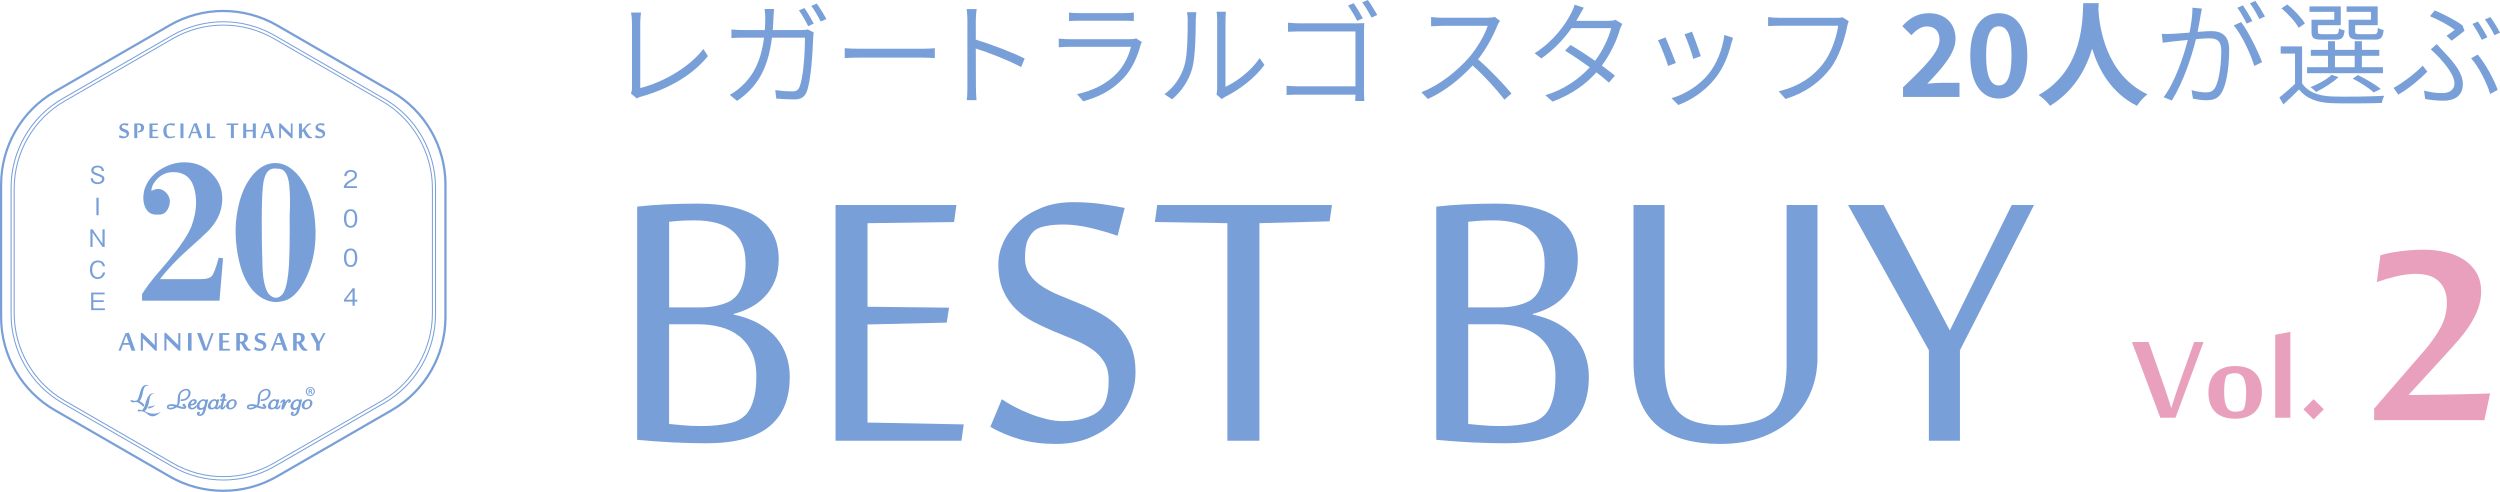 <?xml version="1.0" encoding="UTF-8"?>
<svg id="_レイヤー_2" data-name="レイヤー 2" xmlns="http://www.w3.org/2000/svg" viewBox="0 0 866.1 170.42">
  <defs>
    <style>
      .cls-1 {
        fill: #799fd8;
      }

      .cls-1, .cls-2 {
        stroke-width: 0px;
      }

      .cls-2 {
        fill: #e9a0bd;
      }
    </style>
  </defs>
  <g id="_レイヤー_1-2" data-name="レイヤー 1">
    <g>
      <g>
        <path class="cls-1" d="M218.94,30.54V7.77c0-.95-.16-2.72-.32-3.43h3.47c-.12.87-.28,2.37-.28,3.43v22.73c7.77-1.93,16.97-7.14,21.86-13.53l1.58,2.45c-5.09,6.35-13.18,11.25-23.12,14.05-.4.12-.99.32-1.54.63l-2.01-1.7c.24-.59.36-1.1.36-1.85Z"/>
        <path class="cls-1" d="M267.95,6.23c-.04,1.46-.12,2.84-.24,4.18h9.79c1.07,0,1.78-.08,2.41-.2l2.01,1.03c-.12.67-.2,1.38-.2,1.89-.16,3.71-.63,15.27-2.41,19.02-.79,1.62-2.01,2.29-4.1,2.29-1.93,0-4.22-.12-6.27-.28l-.36-2.92c2.17.28,4.26.43,5.92.43,1.1,0,1.89-.32,2.33-1.26,1.58-3.12,2.05-13.14,2.05-17.36h-11.44c-1.42,11.52-5.6,17.44-12.07,21.9l-2.56-2.09c1.18-.63,2.72-1.7,3.83-2.72,3.95-3.51,6.98-8.52,8.05-17.09h-6.87c-1.58,0-3.08,0-4.42.16v-3c1.3.12,2.88.2,4.38.2h7.18c.08-1.3.16-2.64.16-4.1,0-.91-.08-2.29-.24-3.2h3.27c-.08.87-.16,2.17-.2,3.12ZM281.92,8.17l-1.93.91c-.79-1.62-2.13-3.99-3.2-5.48l1.89-.83c.99,1.42,2.41,3.79,3.24,5.41ZM286.3,6.59l-1.97.87c-.87-1.7-2.13-3.95-3.28-5.41l1.89-.83c1.07,1.46,2.6,3.91,3.35,5.37Z"/>
        <path class="cls-1" d="M297.98,16.89h21.7c2.01,0,3.35-.12,4.18-.2v3.43c-.79-.04-2.37-.16-4.14-.16h-21.74c-2.17,0-4.14.08-5.33.16v-3.43c1.14.12,3.08.2,5.33.2Z"/>
        <path class="cls-1" d="M335.15,7.14c0-1.07-.08-2.8-.28-3.99h3.47c-.16,1.18-.28,2.88-.28,3.99v6.59c5.21,1.58,12.67,4.42,16.93,6.55l-1.22,2.96c-4.3-2.33-11.33-5.05-15.71-6.43.04,6.08.04,12.27.04,13.34,0,1.26.08,3.28.2,4.54h-3.39c.2-1.22.24-3.08.24-4.54V7.14Z"/>
        <path class="cls-1" d="M395.13,15.63c-1.03,3.91-2.8,8.05-5.76,11.29-4.14,4.54-9.08,6.79-14.09,8.17l-2.17-2.49c5.48-1.14,10.5-3.67,13.89-7.3,2.45-2.56,4.1-6.08,4.81-9.08h-21.27c-.95,0-2.37.04-3.75.16v-3c1.38.12,2.68.2,3.75.2h20.99c.83,0,1.66-.08,2.05-.28l2.01,1.26c-.16.36-.39.79-.47,1.07ZM373.74,4.54h15.63c1.22,0,2.53-.04,3.43-.2v2.96c-.91-.08-2.17-.12-3.51-.12h-15.55c-1.14,0-2.37.04-3.39.12v-2.96c1.03.16,2.17.2,3.39.2Z"/>
        <path class="cls-1" d="M410.28,22.89c1.18-3.67,1.18-11.6,1.18-15.94,0-1.07-.08-1.93-.24-2.72h3.24c-.04.51-.2,1.62-.2,2.72,0,4.3-.12,12.78-1.22,16.73-1.14,4.18-3.71,8.01-6.98,10.73l-2.64-1.78c3.27-2.37,5.68-5.84,6.87-9.75ZM421.68,30.66V6.91c0-1.46-.16-2.49-.2-2.84h3.24c-.04.36-.16,1.42-.16,2.84v23.16c3.71-1.7,8.76-5.37,11.84-9.94l1.66,2.37c-3.43,4.7-8.88,8.68-13.46,10.97-.63.32-1.03.63-1.3.87l-1.85-1.58c.12-.59.24-1.34.24-2.09Z"/>
        <path class="cls-1" d="M450.45,8.09h19.33c.95,0,2.05-.04,2.84-.08-.04.87-.08,2.09-.08,2.96v20.36c0,1.42.08,3.16.12,3.67h-3.16c.04-.35.04-1.22.08-2.21h-19.49c-1.66,0-3.35.04-4.38.12v-3.2c.95.08,2.68.2,4.3.2h19.57V10.89h-19.1c-1.46,0-3.35.08-4.26.12v-3.16c1.3.16,2.96.24,4.22.24ZM472.15,6.35l-1.97.87c-.79-1.62-2.21-3.95-3.16-5.29l1.93-.83c.95,1.3,2.41,3.75,3.2,5.25ZM477.16,5.17l-2.01.91c-.87-1.62-2.17-3.91-3.24-5.25l1.97-.83c.95,1.3,2.41,3.67,3.27,5.17Z"/>
        <path class="cls-1" d="M518.75,8.84c-1.34,3.43-3.91,8.21-6.71,11.72,4.18,3.59,9,8.68,11.6,11.84l-2.45,2.13c-2.64-3.47-6.94-8.21-11.01-11.84-4.26,4.58-9.55,8.92-15.51,11.6l-2.25-2.33c6.35-2.49,12.15-7.18,16.3-11.8,2.68-3.04,5.64-7.85,6.67-11.21h-15.74c-1.38,0-3.51.16-3.87.16v-3.2c.43.08,2.64.24,3.87.24h15.47c1.18,0,2.17-.12,2.76-.28l1.78,1.38c-.24.28-.71,1.1-.91,1.58Z"/>
        <path class="cls-1" d="M547.04,5.56c-.28.51-.59,1.07-.95,1.66h11.17c1.03,0,1.82-.12,2.41-.35l2.37,1.42c-.32.51-.67,1.42-.87,1.97-1.03,3.75-3.24,8.44-6.23,12.47,1.7,1.22,3.24,2.41,4.54,3.47l-2.09,2.41c-1.18-1.07-2.68-2.29-4.34-3.55-3.47,3.95-8.41,7.62-15.19,10.14l-2.49-2.21c6.63-2.01,11.8-5.76,15.39-9.67-2.88-2.09-5.96-4.18-8.56-5.8l1.89-1.93c2.68,1.54,5.68,3.51,8.52,5.48,2.64-3.55,4.73-7.93,5.56-11.32h-13.73c-2.45,3.51-5.96,7.38-10.46,10.5l-2.33-1.81c6.75-4.22,10.85-10.26,12.67-13.89.36-.63.95-1.97,1.18-2.92l3.2,1.03c-.63.99-1.26,2.21-1.66,2.92Z"/>
        <path class="cls-1" d="M580.58,21.82l-2.68,1.03c-.59-2.05-2.76-7.58-3.51-8.88l2.6-1.03c.75,1.62,2.84,6.87,3.59,8.88ZM599.84,14.88c-1.07,4.38-2.76,8.64-5.6,12.23-3.67,4.62-8.44,7.62-12.82,9.27l-2.33-2.37c4.62-1.34,9.55-4.34,12.79-8.37,2.84-3.47,4.85-8.48,5.52-13.53l3,.99c-.24.71-.39,1.3-.55,1.78ZM589.22,19.45l-2.6.95c-.39-1.78-2.25-6.83-3.04-8.52l2.6-.91c.63,1.58,2.56,6.79,3.04,8.48Z"/>
        <path class="cls-1" d="M639.93,9.19c-.83,4.18-2.76,10.58-5.88,14.6-3.59,4.58-8.21,8.21-15.47,10.5l-2.37-2.64c7.62-1.93,12.04-5.29,15.35-9.55,2.84-3.63,4.74-9.31,5.25-13.18h-20.48c-1.54,0-2.8.08-3.79.12v-3.12c1.07.12,2.53.24,3.83.24h20.04c.55,0,1.26,0,1.93-.16l2.13,1.34c-.24.55-.39,1.1-.55,1.85Z"/>
        <path class="cls-1" d="M659.3,30.23c7.62-7.26,12.63-12.23,12.63-16.45,0-2.88-1.58-4.62-4.38-4.62-2.13,0-3.87,1.42-5.37,3.04l-3.16-3.16c2.68-2.88,5.29-4.46,9.27-4.46,5.52,0,9.19,3.51,9.19,8.88,0,4.97-4.58,10.1-9.79,15.55,1.46-.16,3.39-.32,4.77-.32h6.39v4.89h-19.57v-3.35Z"/>
        <path class="cls-1" d="M682.58,19.22c0-9.63,3.91-14.64,9.9-14.64s9.86,5.05,9.86,14.64-3.87,14.92-9.86,14.92-9.9-5.25-9.9-14.92ZM696.87,19.22c0-7.89-1.85-10.1-4.38-10.1s-4.42,2.21-4.42,10.1,1.89,10.38,4.42,10.38,4.38-2.45,4.38-10.38Z"/>
        <path class="cls-1" d="M727.09,1.07c-.04.63-.08,1.42-.12,2.25.32,5.45,2.29,22.45,17.01,29.36-1.46,1.1-2.88,2.72-3.63,3.99-8.92-4.42-13.34-12.55-15.55-19.81-2.13,7.1-6.27,14.72-14.6,19.81-.83-1.22-2.37-2.64-3.95-3.75,15.74-8.72,15.19-26.63,15.47-31.84h5.37Z"/>
        <path class="cls-1" d="M762.41,5.13c-.2,1.14-.59,3.67-1.07,5.92,1.97-.16,3.67-.28,4.66-.28,3.39,0,6.27,1.26,6.27,6.51,0,4.7-.63,10.97-2.29,14.21-1.22,2.64-3.16,3.24-5.64,3.24-1.5,0-3.39-.28-4.62-.55l-.47-2.96c1.7.51,3.75.79,4.85.79,1.46,0,2.72-.28,3.55-2.09,1.26-2.72,1.89-7.93,1.89-12.27,0-3.71-1.7-4.38-4.22-4.38-1.03,0-2.72.12-4.54.28-1.42,5.68-4.14,14.48-8.37,21.27l-2.84-1.14c4.06-5.41,7.06-14.6,8.37-19.85-2.17.24-4.22.43-5.29.55-.87.12-2.41.28-3.39.43l-.32-3.08c1.22.08,2.17.04,3.39,0,1.34-.04,3.71-.24,6.2-.43.59-2.84,1.03-5.96,1.03-8.64l3.28.32c-.16.67-.32,1.46-.43,2.17ZM783.68,21.54l-2.72,1.3c-1.18-3.99-4.34-10.81-7.1-14.05l2.56-1.14c2.45,3.16,5.92,10.26,7.26,13.89ZM780.32,7.3l-1.97.87c-.79-1.58-2.13-3.99-3.24-5.48l1.93-.83c.99,1.42,2.45,3.83,3.28,5.45ZM784.7,5.72l-1.97.87c-.87-1.74-2.13-3.99-3.28-5.45l1.89-.83c1.07,1.46,2.56,3.91,3.35,5.41Z"/>
        <path class="cls-1" d="M797.53,28.84c1.93,3,5.52,4.38,10.3,4.58,4.38.16,13.53.04,18.19-.24-.36.59-.75,1.74-.87,2.49-4.34.16-12.86.24-17.24.08-5.29-.2-8.96-1.62-11.44-4.74-1.7,1.74-3.51,3.43-5.41,5.17l-1.38-2.41c1.66-1.3,3.63-3.04,5.41-4.7v-10.5h-4.97v-2.49h7.42v12.75ZM796.34,9.63c-1.06-2.01-3.63-4.81-5.96-6.75l2.01-1.34c2.37,1.85,4.97,4.62,6.12,6.59l-2.17,1.5ZM825.54,25.37h-26.28v-2.09h7.26v-3.95h-5.96v-2.05h5.96v-3h2.41v3h6.83v-3h2.49v3h6.04v2.05h-6.04v3.95h7.3v2.09ZM808.69,4.1h-8.6v-1.89h10.85v6.51h-7.93v2.25c0,.71.2.87,1.54.87h4.46c.99,0,1.18-.24,1.3-2.05.43.35,1.3.63,1.97.75-.28,2.53-.95,3.2-2.92,3.2h-5.05c-2.8,0-3.51-.55-3.51-2.76v-4.14h7.89v-2.72ZM810.15,26.71c-2.01,1.93-5.17,3.87-7.77,5.17-.39-.47-1.34-1.3-1.93-1.66,2.64-1.1,5.6-2.64,7.34-4.3l2.37.79ZM808.93,23.28h6.83v-3.95h-6.83v3.95ZM821.4,4.1h-8.44v-1.89h10.77v6.51h-7.81v2.21c0,.75.24.91,1.62.91h4.93c1.03,0,1.22-.28,1.34-2.21.47.35,1.3.63,1.97.79-.24,2.64-.95,3.31-3,3.31h-5.45c-2.88,0-3.67-.55-3.67-2.76v-4.14h7.73v-2.72ZM822.34,32c-1.66-1.5-4.54-3.39-7.3-4.77l1.85-1.22c2.88,1.42,6.08,3.31,7.93,4.81l-2.49,1.18Z"/>
        <path class="cls-1" d="M830.87,32.79l-1.66-2.33c3.2-1.74,7.85-5.29,10.1-7.73l1.62,2.09c-2.29,2.41-6.27,5.76-10.06,7.97ZM846.22,32.24c1.78,0,4.1-.71,4.1-3.39s-2.88-6.27-5.17-8.8c-.83-.91-2.01-2.05-3.04-2.96l2.05-1.81c.91.95,1.93,2.05,2.84,3.04,3.59,3.79,6.23,7.26,6.23,10.81,0,4.77-3.95,5.76-6.59,5.76s-4.74-.28-6.47-.59l-.39-2.92c1.97.55,3.87.87,6.43.87ZM850.4,10.34c-1.74-1.42-5.52-3.47-8.56-4.73l1.62-2.01c3,1.26,7.38,3.47,9.67,5.21l.67,1.85c-.91.79-3,2.41-4.46,3.43l-1.78-1.7c1.07-.67,2.21-1.54,2.84-2.05ZM856.08,20.2l2.29-1.3c2.76,3.2,5.72,8.8,6.94,12.23l-2.6,1.42c-1.14-3.71-3.91-9.35-6.63-12.35ZM861.72,12.94l-1.93.87c-.79-1.62-2.17-3.99-3.24-5.52l1.89-.83c1.03,1.46,2.49,3.83,3.27,5.48ZM866.1,11.32l-1.93.87c-.87-1.74-2.17-3.99-3.31-5.45l1.89-.83c1.1,1.46,2.6,3.91,3.35,5.41Z"/>
      </g>
      <g>
        <g>
          <path class="cls-1" d="M273.6,130.59c0,3.62-.55,6.83-1.63,9.65-1.09,2.82-2.79,5.22-5.1,7.22-2.31,1.99-5.3,3.51-8.97,4.55-3.67,1.04-8.06,1.56-13.16,1.56-1.7,0-3.59-.03-5.66-.08-2.07-.05-4.19-.13-6.34-.24-2.15-.11-4.27-.24-6.34-.4-2.07-.16-3.96-.32-5.66-.48v-80.79c3.19-.37,6.58-.64,10.17-.8s7.17-.24,10.73-.24c4.36,0,8.27.37,11.72,1.12,3.46.75,6.41,1.89,8.85,3.43,2.45,1.54,4.32,3.55,5.62,6.02,1.3,2.47,1.95,5.41,1.95,8.81,0,2.77-.44,5.21-1.32,7.34-.88,2.13-2.05,3.96-3.51,5.5-1.46,1.54-3.14,2.81-5.02,3.79-1.89.98-3.82,1.71-5.78,2.19v.24c3.3.69,6.17,1.71,8.61,3.07,2.45,1.36,4.47,2.96,6.06,4.83,1.6,1.86,2.79,3.96,3.59,6.3.8,2.34,1.2,4.81,1.2,7.42ZM258.29,91.19c0-2.66-.41-4.92-1.24-6.78-.82-1.86-1.99-3.39-3.51-4.59s-3.36-2.07-5.54-2.63c-2.18-.56-4.63-.84-7.34-.84-1.22,0-2.26.01-3.11.04-.85.03-1.61.07-2.27.12-.67.05-1.26.11-1.79.16-.53.05-1.09.11-1.67.16v29.67h10.61c2.18,0,4.16-.2,5.94-.6,1.78-.4,3.28-.92,4.51-1.56.58-.32,1.2-.78,1.83-1.4.64-.61,1.22-1.44,1.75-2.47.53-1.04.97-2.31,1.32-3.83.34-1.52.52-3.34.52-5.46ZM262.03,130.28c0-3.24-.55-6.01-1.63-8.29-1.09-2.29-2.55-4.15-4.39-5.58-1.83-1.44-3.98-2.47-6.42-3.11-2.45-.64-5.02-.96-7.74-.96h-10.05v34.54c1.17.11,2.72.25,4.67.44,1.94.19,4.08.28,6.42.28,1.17,0,2.39-.04,3.67-.12,1.28-.08,2.51-.21,3.71-.4,1.2-.19,2.3-.41,3.31-.68,1.01-.27,1.83-.58,2.47-.96.69-.37,1.38-.88,2.07-1.52.69-.64,1.33-1.54,1.91-2.71.58-1.17,1.06-2.63,1.44-4.39.37-1.75.56-3.93.56-6.54Z"/>
          <path class="cls-1" d="M333.1,152.69h-43.63v-81.67h41.87l-.8,5.9-29.99.4v28.95l28.23.32-.8,5.18-27.44.64v33.98l33.34.64-.8,5.66Z"/>
          <path class="cls-1" d="M393.39,129c0,3.08-.61,6.1-1.83,9.05-1.22,2.95-3.02,5.6-5.38,7.94-2.37,2.34-5.26,4.23-8.69,5.66-3.43,1.44-7.35,2.15-11.76,2.15s-8.76-.53-12.4-1.6c-3.64-1.06-7.06-2.5-10.25-4.31l3.99-9.57c1.17.8,2.58,1.64,4.23,2.51,1.65.88,3.4,1.69,5.26,2.43,1.86.75,3.79,1.37,5.78,1.87,1.99.51,3.92.76,5.78.76,2.55,0,4.75-.24,6.58-.72,1.83-.48,3.34-1.06,4.51-1.75.64-.37,1.25-.82,1.83-1.36.58-.53,1.1-1.25,1.56-2.15.45-.9.81-2.03,1.08-3.39.27-1.36.4-2.99.4-4.91,0-2.5-.55-4.61-1.64-6.34-1.09-1.73-2.54-3.2-4.35-4.43-1.81-1.22-3.86-2.3-6.14-3.23-2.29-.93-4.61-1.89-6.98-2.87-2.37-.98-4.69-2.07-6.98-3.27-2.29-1.2-4.33-2.68-6.14-4.47-1.81-1.78-3.26-3.92-4.35-6.42-1.09-2.5-1.63-5.56-1.63-9.17,0-2.5.58-5.01,1.75-7.54,1.17-2.52,2.86-4.81,5.06-6.86,2.21-2.05,4.92-3.72,8.13-5.02,3.22-1.3,6.87-1.95,10.97-1.95,3.3,0,6.38.19,9.25.56,2.87.37,5.74.85,8.61,1.44l-2.47,9.65c-3.03-1.06-6.2-1.98-9.49-2.75-3.3-.77-6.38-1.16-9.25-1.16-2.23,0-4.2.16-5.9.48-1.7.32-3,.8-3.91,1.44-.96.75-1.78,1.82-2.47,3.23-.69,1.41-1.04,3.55-1.04,6.42,0,2.29.54,4.21,1.63,5.78,1.09,1.57,2.54,2.94,4.35,4.11,1.81,1.17,3.85,2.22,6.14,3.15,2.29.93,4.63,1.89,7.02,2.87,2.39.98,4.73,2.1,7.02,3.35,2.29,1.25,4.33,2.78,6.14,4.59,1.81,1.81,3.26,3.99,4.35,6.54,1.09,2.55,1.63,5.64,1.63,9.25Z"/>
          <path class="cls-1" d="M425.22,152.69v-75.37l-25.12-.4.8-5.9h60.54l-.8,5.66-24.33.64v75.37h-11.09Z"/>
          <path class="cls-1" d="M550.44,130.59c0,3.62-.55,6.83-1.63,9.65-1.09,2.82-2.79,5.22-5.1,7.22-2.31,1.99-5.3,3.51-8.97,4.55-3.67,1.04-8.06,1.56-13.16,1.56-1.7,0-3.59-.03-5.66-.08-2.07-.05-4.19-.13-6.34-.24-2.15-.11-4.27-.24-6.34-.4-2.07-.16-3.96-.32-5.66-.48v-80.79c3.19-.37,6.58-.64,10.17-.8s7.17-.24,10.73-.24c4.36,0,8.27.37,11.72,1.12,3.46.75,6.41,1.89,8.85,3.43,2.45,1.54,4.32,3.55,5.62,6.02,1.3,2.47,1.95,5.41,1.95,8.81,0,2.77-.44,5.21-1.32,7.34-.88,2.13-2.05,3.96-3.51,5.5-1.46,1.54-3.14,2.81-5.02,3.79-1.89.98-3.82,1.71-5.78,2.19v.24c3.3.69,6.17,1.71,8.61,3.07,2.45,1.36,4.47,2.96,6.06,4.83,1.6,1.86,2.79,3.96,3.59,6.3.8,2.34,1.2,4.81,1.2,7.42ZM535.12,91.19c0-2.66-.41-4.92-1.24-6.78-.82-1.86-1.99-3.39-3.51-4.59s-3.36-2.07-5.54-2.63c-2.18-.56-4.63-.84-7.34-.84-1.22,0-2.26.01-3.11.04-.85.03-1.61.07-2.27.12-.67.05-1.26.11-1.79.16-.53.05-1.09.11-1.67.16v29.67h10.61c2.18,0,4.16-.2,5.94-.6,1.78-.4,3.28-.92,4.51-1.56.58-.32,1.2-.78,1.83-1.4.64-.61,1.22-1.44,1.75-2.47.53-1.04.97-2.31,1.32-3.83.34-1.52.52-3.34.52-5.46ZM538.87,130.28c0-3.24-.55-6.01-1.63-8.29-1.09-2.29-2.55-4.15-4.39-5.58-1.83-1.44-3.98-2.47-6.42-3.11-2.45-.64-5.02-.96-7.74-.96h-10.05v34.54c1.17.11,2.72.25,4.67.44,1.94.19,4.08.28,6.42.28,1.17,0,2.39-.04,3.67-.12,1.28-.08,2.51-.21,3.71-.4,1.2-.19,2.3-.41,3.31-.68,1.01-.27,1.83-.58,2.47-.96.69-.37,1.38-.88,2.07-1.52.69-.64,1.33-1.54,1.91-2.71.58-1.17,1.06-2.63,1.44-4.39.37-1.75.56-3.93.56-6.54Z"/>
          <path class="cls-1" d="M627.48,135.46c-1.44,3.62-3.58,6.78-6.42,9.49-2.85,2.71-6.37,4.87-10.57,6.46-4.2,1.59-9.07,2.39-14.6,2.39-4.57,0-8.69-.51-12.36-1.52-3.67-1.01-6.82-2.64-9.45-4.9-2.63-2.26-4.65-5.22-6.06-8.89-1.41-3.67-2.11-8.16-2.11-13.48v-54h10.77v55.59c0,4.09.44,7.47,1.32,10.13.88,2.66,2.15,4.77,3.83,6.34,1.67,1.57,3.76,2.67,6.26,3.31,2.5.64,5.4.96,8.69.96,4.04,0,7.63-.41,10.77-1.24,3.14-.82,5.53-2.09,7.18-3.79,1.44-1.54,2.5-3.69,3.19-6.46.69-2.76,1.04-5.95,1.04-9.57v-55.27h10.69v52.88c0,4.1-.72,7.95-2.15,11.56Z"/>
          <path class="cls-1" d="M679.01,152.69h-10.77v-31.34l-28-50.33h12.36l22.89,43.47,21.45-43.47h7.74l-25.68,50.33v31.34Z"/>
        </g>
        <g>
          <g>
            <path class="cls-2" d="M760.14,118.49h3.25l-9.71,26.24h-5.25l-9.84-26.24h5.77l4.97,14.14c.38,1.08.73,2.13,1.08,3.16.34,1.03.65,1.97.92,2.81.31.97.6,1.9.87,2.79.34-1.06.68-2.12,1.02-3.18.29-.92.62-1.91.97-2.97.36-1.06.7-2.05,1.03-2.97l4.92-13.79Z"/>
            <path class="cls-2" d="M774.36,145.06c-3.01,0-5.3-.77-6.89-2.32-1.59-1.55-2.38-3.81-2.38-6.78,0-1.4.2-2.67.59-3.81.39-1.14.98-2.1,1.75-2.88s1.75-1.39,2.91-1.82c1.16-.43,2.5-.64,4.02-.64s2.86.2,4.01.6c1.15.4,2.12.99,2.9,1.77s1.36,1.73,1.75,2.86.59,2.42.59,3.87-.2,2.69-.59,3.82-.98,2.09-1.75,2.88c-.78.79-1.74,1.4-2.9,1.82-1.15.42-2.49.63-4.01.63ZM770.54,135.94c0,2.29.29,3.98.87,5.06s1.55,1.63,2.9,1.63c.53,0,1.03-.04,1.49-.13s.85-.21,1.15-.38c.19-.1.36-.34.51-.7.15-.37.28-.82.38-1.37.1-.55.18-1.17.24-1.87.06-.7.09-1.44.09-2.2,0-2.24-.3-3.91-.9-5.02-.6-1.11-1.55-1.67-2.87-1.67-.5,0-.98.05-1.46.14-.48.09-.91.24-1.28.45-.21.1-.38.34-.51.7s-.25.82-.35,1.37c-.09.55-.16,1.17-.21,1.86-.04.69-.06,1.41-.06,2.14Z"/>
            <path class="cls-2" d="M793.47,144.73h-5.25v-28.75l5.25-1.02v29.77Z"/>
            <path class="cls-2" d="M801.52,138.3l3.54,3.51-3.54,3.51-3.51-3.51,3.51-3.51Z"/>
          </g>
          <path class="cls-2" d="M834.41,136.85c.99,0,2.16,0,3.51-.03,1.35-.02,2.78-.04,4.3-.06,1.52-.02,3.08-.04,4.67-.06,1.6-.02,3.15-.05,4.67-.09,3.53-.08,7.24-.17,11.12-.29l-2,9.23h-38.19v-3.99l17.56-20.29c2.32-2.7,4.17-5.36,5.56-7.98,1.39-2.62,2.08-5.45,2.08-8.49s-.89-5.45-2.68-7.24c-1.79-1.79-4.47-2.68-8.04-2.68-2.13,0-4.39.29-6.78.85-2.39.57-4.66,1.24-6.78,2l1.25-9.29c.8-.27,1.8-.52,3.02-.77,1.21-.25,2.51-.46,3.88-.63,1.37-.17,2.75-.3,4.16-.4,1.41-.09,2.7-.14,3.88-.14,2.77,0,5.38.29,7.81.88,2.43.59,4.54,1.48,6.33,2.68,1.79,1.2,3.2,2.7,4.25,4.5,1.04,1.81,1.57,3.92,1.57,6.36,0,2.05-.33,4.01-1,5.87-.67,1.86-1.57,3.7-2.71,5.5-1.14,1.81-2.48,3.6-4.02,5.39-1.54,1.79-3.18,3.63-4.93,5.53l-12.48,13.62Z"/>
        </g>
      </g>
      <g>
        <path class="cls-1" d="M49.21,104.15v-2.23c1.32-2.15,2.98-4.38,4.97-6.71l4.22-4.97c4.14-4.97,6.79-8.94,7.95-11.92,1.82-4.97,2.07-9.52.75-13.66-.99-2.98-2.98-4.63-5.96-4.97-3.15-.33-5.63.74-7.45,3.23-.83.99-1.24,2.07-1.24,3.23,1.82-.99,3.39-.91,4.72.25,1.49,1.33,1.99,2.9,1.49,4.72-.66,2.32-1.99,3.4-3.97,3.23-2.15.17-3.64-.74-4.47-2.73-.66-1.65-.75-3.56-.25-5.71.83-2.81,2.56-5.13,5.22-6.96,2.81-1.82,5.71-2.73,8.69-2.73,4.3,0,7.78,1.66,10.43,4.97,2.32,2.82,3.14,6.21,2.48,10.18-.5,2.98-1.99,5.8-4.47,8.44-1.49,1.49-3.64,3.48-6.46,5.96-4.47,3.97-7.95,7.62-10.43,10.93h14.15c1.82,0,3.06-.33,3.73-.99.66-.66,1.49-2.81,2.48-6.46l1.49.25-1.24,14.65h-26.82Z"/>
        <path class="cls-1" d="M95.39,104.65c-2.98-.17-5.63-1.57-7.95-4.22-1.82-2.15-3.23-4.97-4.22-8.44-1.33-4.97-1.82-9.93-1.49-14.9.66-7.28,2.65-12.83,5.96-16.64,2.32-2.65,4.88-3.97,7.7-3.97,2.65,0,5.13,1.24,7.45,3.72,3.14,3.48,5.13,8.03,5.96,13.66,1.32,9.11.16,17.05-3.48,23.84-1.49,2.65-3.15,4.55-4.97,5.71-1.49.82-3.15,1.24-4.97,1.24M100.36,79.81v-5.71c.16-2.81.16-5.46,0-7.94-.17-5.3-1.58-7.86-4.22-7.7-2.48-.5-4.06.83-4.72,3.97-.5,2.15-.74,6.79-.74,13.91,0,5.8.08,11.09.25,15.89.16,4.8.91,8.03,2.24,9.69,1.65,1.66,3.23,1.66,4.72,0,1.16-1.49,1.9-4.97,2.24-10.43.16-3.14.25-7.03.25-11.67"/>
        <path class="cls-1" d="M45.56,121.47l-.71-2.04-2.28.03-.74,2.02h-.78l2.41-6.02,1.2-.21,2.24,6.23h-1.33ZM44.65,118.84l-.91-2.62-.96,2.62h1.87Z"/>
        <path class="cls-1" d="M53.79,121.49l-4.29-4.26h-.02c0,.36.02.68.02.98,0,.13,0,.25.01.38,0,.13,0,.25,0,.36,0,.11,0,.2,0,.29,0,.08,0,.14,0,.17v2.05h-.72v-6.12h.54l4.29,4.25h0c0-.33-.01-.63-.02-.92,0-.13,0-.25,0-.37,0-.13,0-.25,0-.36,0-.12,0-.22,0-.31v-2.24h.72v6.1h-.55Z"/>
        <path class="cls-1" d="M61.95,121.49l-4.29-4.26h-.02c0,.36.02.68.02.98,0,.13,0,.25.01.38,0,.13,0,.25,0,.36,0,.11,0,.2,0,.29,0,.08,0,.14,0,.17v2.05h-.72v-6.12h.54l4.29,4.25h0c0-.33-.01-.63-.02-.92,0-.13,0-.25,0-.37,0-.13,0-.25,0-.36,0-.12,0-.22,0-.31v-2.24h.72v6.1h-.55Z"/>
        <rect class="cls-1" x="65.13" y="115.39" width="1.24" height="6.07"/>
        <path class="cls-1" d="M73.28,115.39h.75l-2.25,6.07h-1.22l-2.28-6.07h1.33l1.15,3.27c.09.25.17.49.25.73.08.24.15.45.21.65.07.23.14.44.2.65.08-.25.16-.49.24-.73.07-.21.14-.44.23-.69.08-.25.16-.48.24-.69l1.14-3.19Z"/>
        <polygon class="cls-1" points="79.61 121.47 75.95 121.47 75.95 115.39 79.48 115.39 79.42 116.01 77.19 116.04 77.19 118.01 79.29 118.04 79.23 118.6 77.19 118.65 77.19 120.82 79.67 120.87 79.61 121.47"/>
        <path class="cls-1" d="M83.52,118.96h-.42v2.5h-1.24v-6.06c.12,0,.26-.02.4-.02.15,0,.29-.02.45-.02.15,0,.31-.01.46-.02.16,0,.31,0,.45,0,.74,0,1.29.14,1.67.4.38.27.57.69.57,1.26,0,.25-.03.47-.1.67-.06.19-.15.35-.26.49-.11.14-.23.26-.37.35-.14.1-.28.18-.43.24.18.31.36.6.52.88s.33.52.49.73c.16.21.33.37.5.49.17.12.35.18.55.18h.04v.39c-.1.03-.21.06-.34.08-.13.02-.27.03-.43.03-.15,0-.29,0-.41-.02-.12-.02-.24-.05-.35-.1-.11-.04-.22-.11-.32-.2-.1-.09-.21-.2-.32-.34-.11-.14-.23-.32-.36-.53-.13-.21-.27-.45-.42-.74l-.34-.64ZM83.32,118.36c.17,0,.34-.02.5-.06.16-.04.29-.1.38-.16.05-.03.1-.07.14-.11.05-.05.09-.11.13-.19.04-.08.07-.18.09-.3.02-.12.03-.28.03-.46,0-.21-.02-.38-.07-.52s-.12-.26-.22-.34c-.1-.09-.22-.15-.36-.18-.14-.04-.31-.06-.5-.06-.04,0-.1,0-.16,0-.06,0-.12,0-.17.02v2.37h.21Z"/>
        <path class="cls-1" d="M92.29,119.69c0,.22-.06.45-.17.67-.11.22-.27.42-.48.6-.21.18-.46.32-.75.43-.29.11-.62.17-.99.17-.2,0-.38-.01-.54-.03s-.32-.05-.47-.09c-.15-.04-.29-.09-.42-.14-.13-.05-.27-.11-.4-.18l.3-.9c.09.06.21.12.35.19.15.07.31.13.47.18.17.06.34.1.51.14.17.04.33.06.47.06.33,0,.58-.04.74-.11.09-.04.16-.13.22-.26.06-.14.09-.32.09-.55,0-.16-.04-.29-.13-.4-.09-.1-.2-.2-.34-.28s-.3-.15-.48-.21c-.18-.06-.36-.13-.54-.2-.18-.07-.36-.16-.54-.25-.18-.09-.34-.21-.48-.34-.14-.14-.25-.3-.34-.49-.08-.19-.13-.42-.13-.69,0-.18.05-.37.15-.56.1-.2.24-.38.42-.54.18-.16.41-.3.68-.4.27-.11.58-.16.93-.16.28,0,.55.01.8.04.25.03.5.06.74.11l-.19.9c-.11-.04-.24-.08-.38-.12-.14-.03-.28-.07-.43-.09-.15-.02-.29-.05-.43-.06-.14-.02-.26-.02-.37-.02-.11,0-.23,0-.36.02-.12.01-.23.04-.31.09-.08.05-.14.12-.17.23-.03.11-.05.24-.05.39s.04.28.13.38c.08.11.2.19.34.27s.3.14.47.21c.18.07.36.13.55.21.19.07.37.15.55.25.18.09.34.21.47.35.14.14.25.31.34.51.09.2.13.44.13.72"/>
        <path class="cls-1" d="M98.31,121.47l-.71-2.04-2.28.03-.74,2.02h-.78l2.41-6.02,1.2-.21,2.24,6.23h-1.33ZM97.4,118.84l-.91-2.62-.96,2.62h1.87Z"/>
        <path class="cls-1" d="M103.22,118.96h-.42v2.5h-1.24v-6.06c.12,0,.26-.02.4-.02.15,0,.29-.02.45-.02.15,0,.31-.01.46-.02.16,0,.31,0,.45,0,.74,0,1.29.14,1.67.4.38.27.57.69.57,1.26,0,.25-.03.47-.1.67-.06.19-.15.35-.26.49-.11.14-.23.26-.37.35-.14.1-.28.18-.43.24.18.31.36.6.52.88.16.28.33.52.49.73.16.21.33.37.5.49.17.12.35.18.55.18h.04v.39c-.1.03-.21.06-.34.08-.13.02-.27.03-.43.03-.15,0-.29,0-.41-.02-.12-.02-.24-.05-.35-.1-.11-.04-.22-.11-.32-.2-.1-.09-.21-.2-.32-.34-.11-.14-.23-.32-.36-.53-.13-.21-.27-.45-.42-.74l-.34-.64ZM103.01,118.36c.17,0,.34-.02.5-.06.16-.04.29-.1.38-.16.05-.03.1-.07.14-.11.05-.05.09-.11.13-.19.04-.08.07-.18.09-.3s.03-.28.03-.46c0-.21-.02-.38-.07-.52-.05-.14-.12-.26-.22-.34-.1-.09-.22-.15-.36-.18-.14-.04-.31-.06-.5-.06-.04,0-.1,0-.16,0-.06,0-.12,0-.17.02v2.37h.21Z"/>
        <polygon class="cls-1" points="110.77 121.47 109.53 121.47 109.53 119.14 107.55 115.39 108.96 115.39 110.46 118.37 112 115.39 112.76 115.39 110.77 119.14 110.77 121.47"/>
        <path class="cls-1" d="M119.06,65.13c.12-1.45,1.02-2.06,2.54-2.93.91-.52,1.32-.74,1.32-1.51,0-.96-.79-1.19-1.35-1.19-1.43,0-1.5,1.21-1.52,1.53h-.79c.03-.35.06-.94.54-1.47.57-.64,1.45-.69,1.75-.69.87,0,2.12.4,2.12,1.78,0,1.07-.62,1.53-1.74,2.12-1.53.82-1.74,1.34-1.91,1.73h3.65v.62h-4.61Z"/>
        <path class="cls-1" d="M121.47,78.9c-1.87,0-2.31-1.68-2.31-3.21s.44-3.21,2.31-3.21,2.3,1.69,2.3,3.21-.43,3.21-2.3,3.21M121.47,73.11c-1.19,0-1.52,1.22-1.52,2.59s.35,2.58,1.52,2.58,1.52-1.17,1.52-2.58-.34-2.59-1.52-2.59"/>
        <path class="cls-1" d="M121.47,92.5c-1.87,0-2.31-1.68-2.31-3.21s.44-3.21,2.31-3.21,2.3,1.69,2.3,3.21-.43,3.21-2.3,3.21M121.47,86.71c-1.19,0-1.52,1.22-1.52,2.59s.35,2.58,1.52,2.58,1.52-1.16,1.52-2.58-.34-2.59-1.52-2.59"/>
        <path class="cls-1" d="M122.88,104.49v1.44h-.75v-1.44h-2.96v-.64l3.03-4h.68v4h.89v.64h-.89ZM122.13,100.89l-2.24,2.96h2.24v-2.96Z"/>
        <path class="cls-1" d="M44.7,46.36c0,.19-.05.37-.14.55-.09.19-.23.35-.4.5-.17.15-.38.27-.63.36-.24.09-.52.14-.82.14-.16,0-.32,0-.45-.02-.14-.02-.27-.04-.39-.07-.12-.04-.24-.07-.35-.12-.11-.04-.22-.09-.34-.15l.25-.75c.07.05.17.1.3.16.12.05.25.1.4.15.14.05.28.08.43.12.15.03.28.05.4.05.28,0,.48-.03.62-.09.08-.03.14-.11.19-.22.05-.12.07-.27.07-.46,0-.13-.04-.24-.11-.33-.07-.09-.16-.17-.28-.23-.12-.07-.25-.13-.4-.18-.15-.05-.3-.11-.45-.17-.15-.06-.3-.13-.45-.21-.15-.08-.28-.18-.4-.29-.12-.12-.21-.25-.28-.41-.07-.16-.11-.36-.11-.58,0-.15.04-.31.12-.47.08-.16.2-.31.35-.45.16-.14.35-.25.57-.34.23-.09.49-.14.78-.14.23,0,.46.01.67.04.21.02.42.05.62.09l-.16.75c-.1-.04-.2-.07-.32-.1-.12-.03-.24-.06-.36-.08-.12-.02-.24-.04-.36-.05-.12-.01-.22-.02-.31-.02-.1,0-.2,0-.3.02-.1.01-.19.04-.26.07-.06.04-.11.1-.14.19-.03.09-.04.2-.04.32s.04.24.11.32c.07.09.17.16.28.22.12.06.25.12.4.18s.3.11.46.17c.16.06.31.13.46.21.15.08.28.18.4.29.11.12.21.26.28.42.07.17.11.36.11.6"/>
        <path class="cls-1" d="M47.74,45.49l.14-.03c.14-.03.26-.07.38-.11.12-.05.22-.11.31-.2.09-.09.16-.21.21-.35s.07-.33.07-.56c0-.17-.02-.32-.06-.44-.04-.12-.1-.23-.18-.31-.08-.08-.17-.14-.28-.18-.11-.04-.23-.06-.36-.06s-.27,0-.41.03v4.57h-1.04v-5.05c.11,0,.23-.02.36-.02.13,0,.26-.01.4-.02.14,0,.27,0,.41-.01.14,0,.27,0,.4,0,.31,0,.58.03.81.1.23.07.42.17.57.29.15.13.27.28.34.46.07.18.11.38.11.6,0,.24-.04.46-.12.66-.08.21-.2.39-.37.54-.17.15-.38.28-.64.36s-.57.13-.93.13h-.04l-.07-.39Z"/>
        <polygon class="cls-1" points="54.84 47.84 51.78 47.84 51.78 42.77 54.73 42.77 54.68 43.28 52.82 43.31 52.82 44.96 54.57 44.98 54.52 45.45 52.82 45.49 52.82 47.31 54.89 47.34 54.84 47.84"/>
        <path class="cls-1" d="M58.77,47.91c-.4,0-.74-.06-1.01-.19-.28-.13-.51-.31-.68-.54-.17-.23-.3-.51-.38-.83-.08-.32-.12-.68-.12-1.08,0-.32.04-.61.12-.86.08-.25.18-.47.32-.66.13-.19.29-.35.46-.48.18-.13.36-.24.56-.32.19-.08.4-.14.6-.18.21-.04.4-.06.6-.06.12,0,.24,0,.38.02.13,0,.26.02.39.03.13.01.24.03.35.04.11.02.2.03.27.05l-.19.72c-.07-.02-.17-.04-.3-.07-.13-.03-.26-.05-.41-.08-.15-.02-.29-.04-.43-.05s-.26-.03-.35-.03c-.11,0-.2,0-.28.01-.08,0-.15.02-.22.03-.07.02-.13.04-.19.07-.06.03-.12.07-.19.11-.16.1-.27.31-.32.61-.05.3-.08.67-.08,1.11,0,.68.11,1.19.32,1.54.21.35.55.53,1.03.53.13,0,.27,0,.41-.02.14-.01.28-.03.42-.05.14-.02.28-.05.41-.08.13-.03.26-.06.38-.11v.42c-.13.06-.28.11-.43.16-.15.04-.31.08-.47.11-.16.03-.32.06-.49.07-.16.02-.32.03-.47.03"/>
        <rect class="cls-1" x="62.52" y="42.77" width="1.04" height="5.08"/>
        <path class="cls-1" d="M68.95,47.84l-.6-1.71-1.91.03-.62,1.69h-.66l2.01-5.03,1-.18,1.87,5.21h-1.11ZM68.19,45.65l-.76-2.19-.8,2.19h1.57Z"/>
        <polygon class="cls-1" points="71.67 47.84 71.67 42.77 72.7 42.77 72.7 47.31 74.63 47.31 74.58 47.84 71.67 47.84"/>
        <polygon class="cls-1" points="79.99 47.84 79.99 43.31 78.43 43.28 78.48 42.77 82.59 42.77 82.54 43.27 81.02 43.31 81.02 47.84 79.99 47.84"/>
        <polygon class="cls-1" points="87.59 47.84 87.59 45.56 85.3 45.56 85.3 47.84 84.26 47.84 84.26 42.77 85.3 42.77 85.3 44.99 87.59 44.99 87.59 42.77 88.63 42.77 88.63 47.84 87.59 47.84"/>
        <path class="cls-1" d="M94.02,47.84l-.6-1.71-1.91.03-.62,1.69h-.66l2.01-5.03,1-.18,1.87,5.21h-1.11ZM93.26,45.65l-.76-2.19-.8,2.19h1.57Z"/>
        <path class="cls-1" d="M100.91,47.87l-3.59-3.56h-.01c0,.3.01.57.02.82,0,.11,0,.21,0,.32,0,.11,0,.21,0,.3,0,.09,0,.17,0,.24,0,.07,0,.12,0,.15v1.71h-.61v-5.11h.45l3.59,3.55h0c0-.27-.01-.53-.01-.77,0-.1,0-.2,0-.31,0-.1,0-.2,0-.3,0-.09,0-.18,0-.26v-1.88h.61v5.1h-.46Z"/>
        <path class="cls-1" d="M107.69,43.11c-.09,0-.18.01-.27.04-.09.02-.17.06-.26.11-.09.05-.18.12-.28.2-.1.08-.21.18-.32.3-.13.13-.27.27-.41.43-.14.16-.29.32-.45.5.21.41.42.79.61,1.13.2.34.38.64.57.89.19.25.37.44.56.58s.38.21.58.21h.06v.32c-.11.03-.23.05-.34.07-.12.02-.25.02-.4.02-.17,0-.32-.02-.45-.05-.14-.04-.27-.09-.39-.17-.12-.08-.24-.19-.35-.31-.11-.13-.23-.28-.35-.46-.12-.19-.24-.4-.37-.64-.13-.25-.27-.52-.43-.84-.03.02-.06.06-.09.1-.04.04-.07.09-.11.13-.04.05-.08.09-.11.13-.03.04-.06.07-.08.1v1.97h-1.04v-5.08h1.04v2.38c.1-.12.22-.26.36-.43.14-.17.29-.34.44-.52.15-.18.29-.34.43-.5.14-.16.25-.28.34-.38.12-.13.23-.23.32-.3.1-.08.19-.13.29-.17.09-.04.19-.07.29-.08.1-.01.22-.02.35-.02.06,0,.12,0,.19.01.07,0,.12.02.15.02v.32h-.07Z"/>
        <path class="cls-1" d="M112.65,46.36c0,.19-.05.37-.14.55-.09.19-.23.35-.4.5-.17.15-.38.27-.63.36-.24.09-.52.14-.82.14-.16,0-.32,0-.45-.02-.14-.02-.27-.04-.39-.07-.12-.04-.24-.07-.35-.12-.11-.04-.22-.09-.34-.15l.25-.75c.07.05.17.1.3.16.12.05.25.1.4.15.14.05.28.08.43.12.15.03.28.05.4.05.28,0,.48-.03.62-.09.08-.03.14-.11.19-.22.05-.12.07-.27.07-.46,0-.13-.04-.24-.11-.33-.07-.09-.16-.17-.28-.23-.12-.07-.25-.13-.4-.18s-.3-.11-.45-.17c-.15-.06-.3-.13-.45-.21-.15-.08-.28-.18-.4-.29-.12-.12-.21-.25-.28-.41-.07-.16-.11-.36-.11-.58,0-.15.04-.31.12-.47.08-.16.2-.31.35-.45.16-.14.35-.25.57-.34.23-.09.49-.14.78-.14.23,0,.46.01.67.04.21.02.42.05.62.09l-.16.75c-.1-.04-.2-.07-.32-.1-.12-.03-.24-.06-.36-.08-.12-.02-.24-.04-.36-.05-.12-.01-.22-.02-.31-.02-.1,0-.2,0-.3.02-.1.01-.19.04-.26.07-.06.04-.11.1-.14.19-.03.09-.04.2-.04.32s.04.24.11.32c.07.09.17.16.28.22.12.06.25.12.4.18.15.05.3.11.46.17s.31.13.46.21c.15.08.28.18.4.29.11.12.21.26.28.42.07.17.11.36.11.6"/>
        <path class="cls-1" d="M33.79,63.79c-.51,0-1.47-.11-2.03-.9-.3-.42-.32-.84-.34-1.13h.78c.02.25.05.73.47,1.05.41.3.97.35,1.21.35.97,0,1.5-.59,1.5-1.13s-.28-.7-1.66-1.17c-1.19-.4-2.11-.72-2.11-1.81s.98-1.68,2.23-1.68c.4,0,1.37.08,1.86.84.27.42.31.83.32,1.04h-.78c-.02-.4-.09-1.26-1.42-1.26-.94,0-1.42.39-1.42.99s.28.68,1.79,1.25c1.33.49,1.98.82,1.98,1.75,0,1.13-1.08,1.8-2.38,1.8"/>
        <rect class="cls-1" x="33.4" y="68.49" width=".77" height="6.08"/>
        <polygon class="cls-1" points="35.5 85.54 32.07 80.57 32.07 85.54 31.32 85.54 31.32 79.45 32.07 79.45 35.5 84.43 35.5 79.45 36.26 79.45 36.26 85.54 35.5 85.54"/>
        <path class="cls-1" d="M33.82,96.66c-1.75,0-2.67-1.42-2.67-3.23s.87-3.19,2.76-3.19c.41,0,1.47.09,2.06.96.28.42.37.81.42,1.04h-.8c-.18-1.12-1.04-1.38-1.69-1.38-1.84,0-1.96,2.02-1.96,2.59,0,1.17.47,2.58,1.9,2.58s1.72-1.33,1.79-1.63h.8c-.29,1.27-1.06,2.25-2.61,2.25"/>
        <polygon class="cls-1" points="31.58 107.44 31.58 101.36 36.25 101.36 36.25 101.98 32.34 101.98 32.34 104.02 35.94 104.02 35.94 104.63 32.34 104.63 32.34 106.82 36.35 106.82 36.35 107.44 31.58 107.44"/>
        <path class="cls-1" d="M107.51,134.09c.88,0,1.57.67,1.57,1.53s-.68,1.55-1.57,1.55-1.57-.68-1.57-1.55.71-1.53,1.57-1.53M107.51,136.88c.69,0,1.2-.55,1.2-1.24s-.51-1.25-1.21-1.25-1.2.56-1.2,1.25c0,.74.57,1.24,1.21,1.24M106.91,136.44v-1.56c.14-.02.33-.05.57-.05.28,0,.68.05.68.46,0,.18-.14.31-.32.36v.03c.15.05.23.18.27.38.05.24.08.33.12.39h-.35c-.04-.06-.08-.2-.12-.39-.06-.24-.19-.24-.51-.24v.63h-.34ZM107.26,135.56c.26,0,.55,0,.55-.23,0-.15-.1-.25-.35-.25-.1,0-.17.01-.2.02v.46Z"/>
        <path class="cls-1" d="M65.8,135.32c-.34-.55-.95-.61-1.17-.61,0,0-1.88-.08-2.77,1.8,0,0-.22.5-.26,1.27-.04.77-.1,1.83-.16,2.08-.06.26-.24.46-.24.46,0,0-.61-.25-1.29-.28-.69-.02-1.98-.07-2.1.84-.13.91,1,.98,1.16.98.17,0,1.13.01,2.28-.75,0,0,2.65,1.1,3.2.24,0,0,.1-.17.1-.41,0-.24-.13-.51-.5-.58,0,0,.21-.33-.18-.47,0,0-.31-.09-.54.16-.23.25-.1.62.12.74.22.13.46.15.46.15,0,0,.04.01.04.04,0,.03-.02.1-.24.09-.22-.01-.48-.03-.82-.13-.34-.11-1.11-.41-1.11-.41,0,0,.47-.7.5-1.31.03-.61.04-1.8.08-1.97.04-.17.18-.79.37-1.06s.89-.96,1.83-.96c0,0,.51-.02.69.47,0,0,.26.57-.27,1.56,0,0-.34.63-.92.84-.57.22-.7.2-.98.23-.28.03-.54,0-.56.32-.02.33.46.27.46.27,0,0,.54-.02.88-.13.34-.11.69-.19,1.16-.6.47-.41.84-1,.94-1.47.09-.46.17-.89-.17-1.43M59.7,141.2c-.42.11-.82.07-.91.06-.1-.01-.43-.06-.41-.25.02-.19.32-.29.32-.29.4-.14.93-.09,1.17-.02.25.07.59.19.59.19,0,0-.34.2-.76.3"/>
        <path class="cls-1" d="M93.53,135.32c-.34-.55-.95-.61-1.17-.61,0,0-1.88-.08-2.77,1.8,0,0-.22.5-.26,1.27-.04.77-.1,1.83-.16,2.08-.06.26-.24.46-.24.46,0,0-.61-.25-1.29-.28-.69-.02-1.98-.07-2.1.84-.13.91,1,.98,1.16.98.17,0,1.13.01,2.28-.75,0,0,2.65,1.1,3.2.24,0,0,.1-.17.1-.41,0-.24-.13-.51-.5-.58,0,0,.21-.33-.18-.47,0,0-.31-.09-.54.16-.23.25-.1.62.12.74.22.13.46.15.46.15,0,0,.04.01.04.04,0,.03-.02.1-.24.09-.22-.01-.48-.03-.82-.13-.34-.11-1.11-.41-1.11-.41,0,0,.47-.7.5-1.31.03-.61.04-1.8.08-1.97.04-.17.18-.79.37-1.06s.89-.96,1.83-.96c0,0,.51-.02.69.47,0,0,.26.57-.27,1.56,0,0-.34.63-.92.84-.57.22-.7.2-.98.23-.28.03-.54,0-.56.32-.02.33.46.27.46.27,0,0,.54-.02.88-.13.34-.11.69-.19,1.16-.6.47-.41.84-1,.94-1.47.09-.46.17-.89-.17-1.43M87.43,141.2c-.42.11-.82.07-.91.06-.1-.01-.43-.06-.41-.25.02-.19.32-.29.32-.29.4-.14.93-.09,1.17-.02.25.07.59.19.59.19,0,0-.34.2-.76.3"/>
        <path class="cls-1" d="M68.14,139.37s.27-1.1-.95-1.1c0,0-1.36-.03-2.01,1.71,0,0-.59,1.64,1.15,1.89,0,0,1.31.16,1.78-1.08,0,0,.07-.28,0-.33-.06-.06-.15-.06-.25.03-.1.09-.71.82-1.25.84-.55.02-.57-.52-.59-.83,0,0,1.8,0,2.11-1.13M67.35,139.2c-.03.29-.2.71-1.25.75,0,0,.35-1.37,1.13-1.08,0,0,.15.05.12.34"/>
        <path class="cls-1" d="M71.94,138.37l-.37.02s-.2-.04-.25.21c0,0-.26-.24-.54-.27-.27-.03-.72-.15-1.63.54,0,0-.5.39-.76.88-.26.49-.7,1.82.62,2.23,0,0,.75.22,1.46-.31,0,0,0,0,0,0-.07.29-.19.78-.22.86-.04.11-.23.7-.66.94,0,0-.19.11-.34.11-.15,0-.35,0-.28-.15,0,0,.21-.05.29-.28.08-.24-.12-.5-.32-.51,0,0-.37-.1-.61.27-.24.37-.07.8.15.97.22.17.55.28,1.08.2.53-.08,1.11-.53,1.4-1.21.29-.69.79-2.82.79-2.82l.36-1.41s.08-.25-.17-.27M71.03,139.49c-.07.71-.27,1.15-.27,1.15-.46.86-1.22.74-1.22.74-.48-.1-.46-.64-.46-.92,0-.28.17-.61.17-.61.24-.58.51-.69.75-.85.24-.16.62-.13.62-.13.46.04.42.62.42.62"/>
        <path class="cls-1" d="M104.45,138.37l-.37.02s-.2-.04-.25.21c0,0-.26-.24-.54-.27-.27-.03-.72-.15-1.63.54,0,0-.5.39-.76.88-.26.49-.7,1.82.62,2.23,0,0,.75.22,1.46-.31,0,0,0,0,0,0-.07.29-.19.78-.22.86-.04.11-.23.7-.66.94,0,0-.19.11-.34.11-.15,0-.35,0-.28-.15,0,0,.21-.05.29-.28.08-.24-.12-.5-.32-.51,0,0-.37-.1-.61.27-.24.37-.07.8.15.97.22.17.55.28,1.08.2.53-.08,1.11-.53,1.4-1.21.29-.69.79-2.82.79-2.82l.36-1.41s.08-.25-.17-.27M103.54,139.49c-.07.71-.27,1.15-.27,1.15-.46.86-1.22.74-1.22.74-.48-.1-.46-.64-.46-.92,0-.28.17-.61.17-.61.24-.58.51-.69.75-.85.24-.16.62-.13.62-.13.46.04.42.62.42.62"/>
        <path class="cls-1" d="M76.32,140.07s.01-.09-.06.01c-.07.1-.46.65-.46.65,0,0-.15.22-.26.34,0,0-.15.18-.31.18h-.02l.73-2.62s.06-.17-.13-.25h-.49s-.15-.03-.24.19c0,0-.29-.28-.72-.28,0,0-.8-.1-1.62.79,0,0-.55.49-.74,1.41,0,0-.21,1.16.92,1.35,0,0,.72.16,1.56-.36,0,0,.55.76,1.41.01,0,0,.42-.4.41-.76,0-.36,0-.67,0-.67M74.86,139.65l-.12.56c-.21.54-.34.64-.34.64-.46.52-1.01.44-1.01.44-.39-.05-.58-.69-.34-1.33.24-.63.48-.8.78-.97.3-.17.6-.13.6-.13.52.07.43.79.43.79"/>
        <path class="cls-1" d="M97.14,140.07s.01-.09-.06.01c-.07.1-.46.65-.46.65,0,0-.15.22-.26.34,0,0-.15.18-.31.18h-.02l.73-2.62s.06-.17-.13-.25h-.49s-.15-.03-.24.19c0,0-.29-.28-.72-.28,0,0-.8-.1-1.62.79,0,0-.55.49-.74,1.41,0,0-.21,1.16.92,1.35,0,0,.72.16,1.56-.36,0,0,.55.76,1.41.01,0,0,.42-.4.41-.76,0-.36,0-.67,0-.67M95.68,139.65l-.12.56c-.21.54-.34.64-.34.64-.46.52-1.01.44-1.01.44-.39-.05-.58-.69-.34-1.33.24-.63.48-.8.78-.97.3-.17.6-.13.6-.13.52.07.43.79.43.79"/>
        <path class="cls-1" d="M77.71,138.85h.76v-.56h-.62l.18-.7s.11-.48.1-.64c0-.15,0-.54-.44-.63,0,0-.19-.04-.32,0-.13.03-.29.07-.49.27-.2.2-.28.41-.33.52-.05.12-.21.41,0,.55.02.01.18.13.33-.09.16-.21.36-.56.36-.56,0,0,.08-.11.08-.09,0,.02.01.11.01.11l-.32,1.26h-.77v.56h.62l-.54,2.11s-.2.83.36.9c.57.07.85-.19.97-.33.12-.14.49-.58.5-.8.02-.22.02-.43.02-.43,0,0,0-.04-.04-.02-.04.02-.18.1-.18.1,0,0-.05.02-.12.12-.08.1-.43.55-.54.63-.11.09-.18.13-.18.13,0,0,.05-.33.13-.64.08-.31.46-1.77.46-1.77"/>
        <path class="cls-1" d="M81.73,138.76c-.56-.66-1.71-.61-2.57.11-.86.72-1.1,1.85-.54,2.51.56.66,1.71.62,2.57-.11.86-.72,1.1-1.85.54-2.51M80.6,141.06c-.77.47-1.13.15-1.13.15-.29-.17-.33-1.32.25-1.94.58-.61,1.09-.43,1.09-.43.31.09.37.4.39.45.01.05.17,1.3-.6,1.77"/>
        <path class="cls-1" d="M107.93,138.76c-.56-.66-1.71-.61-2.57.11-.86.72-1.1,1.85-.54,2.51.56.66,1.71.62,2.57-.11.86-.72,1.1-1.85.54-2.51M106.79,141.06c-.77.47-1.13.15-1.13.15-.29-.17-.33-1.32.25-1.94.58-.61,1.09-.43,1.09-.43.31.09.37.4.39.45.01.05.17,1.3-.6,1.77"/>
        <path class="cls-1" d="M98.33,138.32s-.55-.08-1.19.96c0,0-.13.26-.02.37,0,0,.13.07.31-.1.18-.17.59-.55.59-.55,0,0-.02.24-.08.47-.06.23-.44,1.67-.44,1.67,0,0-.2.63.21.73,0,0,.42.12.69-.37.27-.49.61-1.35.72-1.55.11-.2.35-.62.49-.79.14-.17.29-.32.38-.23,0,0,.03.04-.04.22-.08.19-.17.43-.17.43,0,0,0,.03.06.02.07-.02.52-.1.62-.16.1-.06.33-.18.32-.54,0,0,.04-.43-.42-.57-.47-.14-.88.2-.99.3-.1.1-.47.51-.56.73,0,0,.31-.96-.46-1.04"/>
        <path class="cls-1" d="M51.5,140.84c-.05.15-.1.3-.17.45-.04.08-.08.16-.11.23.97.04,1.98-.52,2.61-1.2,0,0-1.19.57-2.33.52"/>
        <path class="cls-1" d="M49.7,140.97c.08-.19.15-.4.23-.65.02-.05.03-.1.05-.15-.44-.37-1.11-1.05-1.67-1.24.37-.28.43-.49.69-1.09.5-1.18.41-2.06.83-3.2.4-1.1,1.29-1.18,1.79-1.08-.39-.32-1.95-.51-2.63,1.04-.38.86-.57,1.79-.84,2.68-.24.79-.36,1.08-.8,1.5-1.55.37-2.14-.72-2.11.05.02.37.58.77,1.5.47.4-.13,1.01.05,1.39.32.88.53,1.15,1,1.57,1.34"/>
        <path class="cls-1" d="M52.44,143.27c-1.16-.19-1.47-.48-2.37-.81.38-.27.71-.68.98-1.27.53-1.19.56-2.15.84-3.43.33-1.49,1.48-1.32,1.6-1.33-2.13-.93-2.94,2.86-3.29,3.97-.26.79-.58,1.3-1.02,1.71-.79-.23-1.71-.42-1.4.29.16.38.23.1.8.06.42-.03.81.03,1.21.2,1.51.61,1.24,1.23,2.72,1.54,1.07.22,2.45-.73,3.17-1.47,0,0-1.54.81-3.23.53"/>
        <path class="cls-1" d="M77.36,165.31c-6.08,0-12.16-1.57-17.58-4.69l-37.46-21.63c-10.84-6.26-17.58-17.92-17.58-30.44v-43.25c0-12.52,6.74-24.18,17.58-30.44L59.78,13.22c10.84-6.26,24.31-6.26,35.16,0l37.46,21.63c10.84,6.26,17.58,17.92,17.58,30.44v43.25c0,12.52-6.74,24.19-17.58,30.44l-37.46,21.63c-5.42,3.13-11.5,4.69-17.58,4.69M77.36,8.87c-6.02,0-12.04,1.55-17.4,4.65l-37.46,21.63c-10.73,6.2-17.4,17.75-17.4,30.14v43.25c0,12.4,6.67,23.94,17.4,30.14l37.46,21.63c10.73,6.2,24.07,6.2,34.81,0l37.46-21.63c10.73-6.2,17.4-17.75,17.4-30.14v-43.25c0-12.4-6.67-23.95-17.4-30.14l-37.46-21.63c-5.37-3.1-11.39-4.65-17.4-4.65"/>
        <path class="cls-1" d="M77.36,166.47c-6.17,0-12.34-1.59-17.84-4.76l-38.02-21.95c-11-6.35-17.84-18.19-17.84-30.89v-43.9c0-12.7,6.83-24.54,17.84-30.9L59.52,12.13c11-6.35,24.67-6.35,35.68,0l38.02,21.95c11,6.35,17.84,18.19,17.84,30.9v43.9c0,12.7-6.84,24.54-17.84,30.89l-38.02,21.95c-5.5,3.18-11.67,4.76-17.84,4.76M77.36,7.71c-6.11,0-12.22,1.58-17.66,4.72l-38.02,21.95c-10.9,6.29-17.66,18.01-17.66,30.59v43.9c0,12.58,6.77,24.3,17.66,30.59l38.02,21.95c10.89,6.29,24.43,6.29,35.32,0l38.02-21.95c10.89-6.29,17.66-18.01,17.66-30.59v-43.9c0-12.58-6.77-24.3-17.66-30.59l-38.02-21.95c-5.45-3.15-11.56-4.72-17.66-4.72"/>
        <path class="cls-1" d="M77.36,170.42c-6.49,0-12.99-1.67-18.78-5.02l-39.8-22.98C7.19,135.74,0,123.27,0,109.9v-45.96c0-13.38,7.19-25.84,18.78-32.53L58.58,8.43c11.58-6.69,25.97-6.69,37.56,0l39.8,22.98c11.58,6.69,18.78,19.15,18.78,32.53v45.96c0,13.37-7.19,25.84-18.78,32.52l-39.8,22.98c-5.79,3.34-12.29,5.02-18.78,5.02M77.36,4.19c-6.36,0-12.72,1.64-18.39,4.91l-39.8,22.98C7.82,38.63.77,50.84.77,63.94v45.96c0,13.1,7.05,25.31,18.39,31.85l39.8,22.98c11.34,6.55,25.44,6.55,36.78,0l39.8-22.98c11.35-6.55,18.39-18.76,18.39-31.85v-45.96c0-13.1-7.05-25.31-18.39-31.85l-39.8-22.98c-5.67-3.27-12.03-4.91-18.39-4.91"/>
      </g>
    </g>
  </g>
</svg>